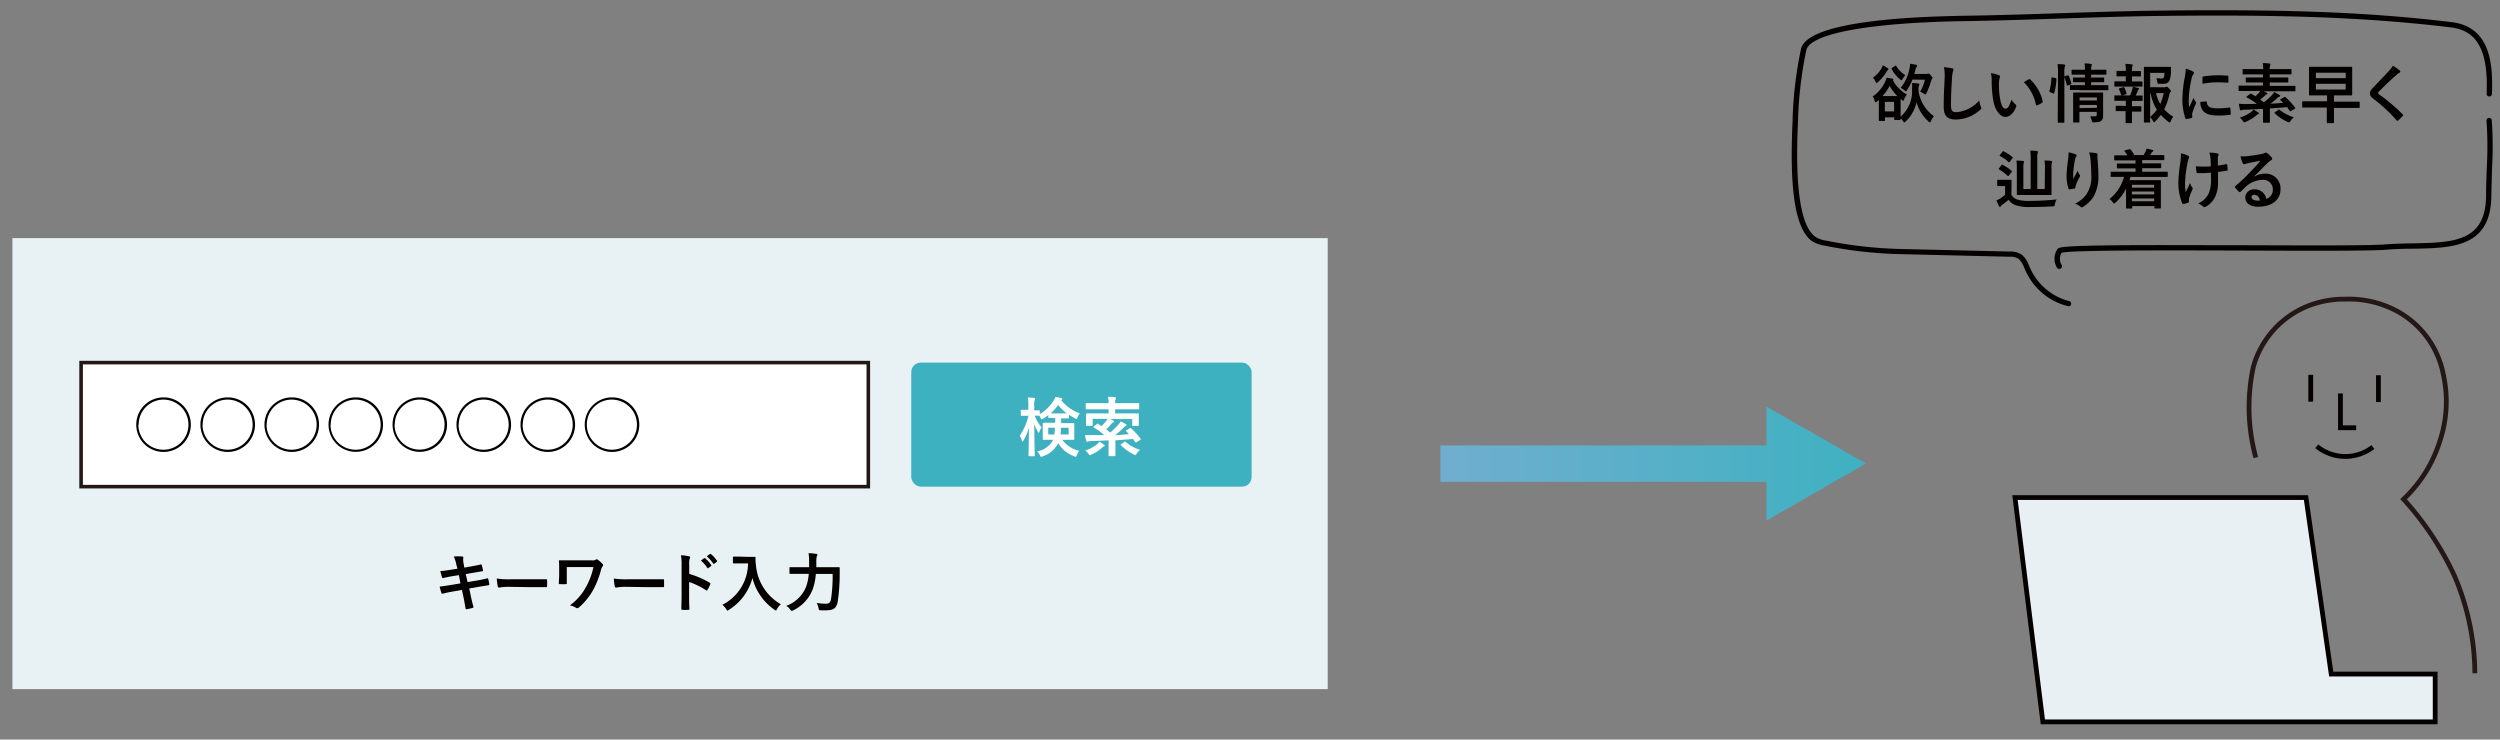 <svg id="レイヤー_1" data-name="レイヤー 1" xmlns="http://www.w3.org/2000/svg" xmlns:xlink="http://www.w3.org/1999/xlink" viewBox="0 0 524 155"><rect x="0" y="0" width="524" height="155" fill="#808080" stroke="none"/><defs><style>.cls-1{fill:#e8f1f3;}.cls-2,.cls-5{fill:#fff;}.cls-2,.cls-8{stroke:#231815;}.cls-2,.cls-7,.cls-8,.cls-9{stroke-miterlimit:10;}.cls-2{stroke-width:0.75px;}.cls-3{fill:#040000;}.cls-4{fill:#3db1c0;}.cls-6{fill:url(#名称未設定グラデーション_4);}.cls-7,.cls-8{fill:none;}.cls-7,.cls-9{stroke:#040000;}.cls-9{fill:#e9f0f3;}</style><linearGradient id="名称未設定グラデーション_4" x1="354.12" y1="97.17" x2="434.3" y2="97.17" gradientTransform="matrix(-1.11, 0, 0, 1, 784.96, 0)" gradientUnits="userSpaceOnUse"><stop offset="0" stop-color="#3eb1c1"/><stop offset="1" stop-color="#70aecf"/></linearGradient></defs><rect class="cls-1" x="2.6" y="49.91" width="275.69" height="94.53"/><rect class="cls-2" x="17" y="76" width="165" height="26"/><path class="cls-3" d="M40,89a5.72,5.72,0,1,1-5.71-5.71A5.7,5.7,0,0,1,40,89Zm-11,0a5.25,5.25,0,1,0,5.25-5.24A5.22,5.22,0,0,0,29.07,89Z"/><path class="cls-3" d="M53.45,89a5.72,5.72,0,1,1-5.72-5.71A5.7,5.7,0,0,1,53.45,89Zm-11,0a5.25,5.25,0,1,0,5.24-5.24A5.21,5.21,0,0,0,42.49,89Z"/><path class="cls-3" d="M66.87,89a5.72,5.72,0,1,1-5.72-5.71A5.71,5.71,0,0,1,66.87,89Zm-11,0a5.25,5.25,0,1,0,5.24-5.24A5.21,5.21,0,0,0,55.91,89Z"/><path class="cls-3" d="M80.28,89a5.71,5.71,0,1,1-5.71-5.71A5.7,5.7,0,0,1,80.28,89Zm-11,0a5.25,5.25,0,1,0,5.24-5.24A5.21,5.21,0,0,0,69.33,89Z"/><path class="cls-3" d="M93.7,89A5.71,5.71,0,1,1,88,83.29,5.7,5.7,0,0,1,93.7,89Zm-11,0A5.24,5.24,0,1,0,88,83.76,5.21,5.21,0,0,0,82.75,89Z"/><path class="cls-3" d="M107.12,89a5.72,5.72,0,1,1-5.71-5.71A5.7,5.7,0,0,1,107.12,89Zm-11,0a5.25,5.25,0,1,0,5.25-5.24A5.22,5.22,0,0,0,96.16,89Z"/><path class="cls-3" d="M120.54,89a5.72,5.72,0,1,1-5.71-5.71A5.7,5.7,0,0,1,120.54,89Zm-11,0a5.25,5.25,0,1,0,5.25-5.24A5.22,5.22,0,0,0,109.58,89Z"/><path class="cls-3" d="M134,89a5.72,5.72,0,1,1-5.72-5.71A5.7,5.7,0,0,1,134,89Zm-11,0a5.25,5.25,0,1,0,5.24-5.24A5.21,5.21,0,0,0,123,89Z"/><rect class="cls-4" x="191" y="76" width="71.34" height="26" rx="2"/><path class="cls-5" d="M215.31,87.15c-.87,0-1.14,0-1.22,0s-.13,0-.13-.16v-.94c0-.13,0-.15.13-.15s.35,0,1.22,0h.23v-.79a10.29,10.29,0,0,0-.1-1.8,11.12,11.12,0,0,1,1.28.1c.14,0,.23.06.23.14a.63.63,0,0,1-.08.29,3.59,3.59,0,0,0-.09,1.26V86c.68,0,.92,0,1,0s.15,0,.15.15v.66A8.84,8.84,0,0,0,220.81,84a3.92,3.92,0,0,0,.42-.81c.51.08.87.15,1.23.24.11,0,.18.07.18.18a.19.19,0,0,1-.11.17l-.12.1a9.08,9.08,0,0,0,3.92,2.77,2.45,2.45,0,0,0-.47.82c-.08.24-.14.34-.23.34a.85.85,0,0,1-.32-.12,13.55,13.55,0,0,1-1.26-.76v.61c0,.13,0,.15-.16.15s-.37,0-1.29,0h-.19c0,.33,0,.66,0,1h.91c1.21,0,1.62,0,1.7,0s.15,0,.15.15,0,.35,0,1v1.18c0,.66,0,.93,0,1s0,.16-.15.16-.49,0-1.7,0h-.66a6,6,0,0,0,3.56,2.31,3.05,3.05,0,0,0-.51.9c-.1.24-.15.35-.26.35a1,1,0,0,1-.32-.11,6.41,6.41,0,0,1-3.33-2.74,5.56,5.56,0,0,1-3.27,2.77,1.15,1.15,0,0,1-.31.08c-.12,0-.16-.1-.27-.34a2.45,2.45,0,0,0-.56-.79,4.67,4.67,0,0,0,3.35-2.43h-.33c-1.2,0-1.61,0-1.71,0s-.14,0-.14-.16,0-.35,0-1V89.76c0-.67,0-.94,0-1s0-.15.14-.15.51,0,1.71,0h.76v-1h-.06c-.86,0-1.14,0-1.22,0s-.17,0-.17-.15V87a9.08,9.08,0,0,1-1.06.74.83.83,0,0,1-.32.14c-.09,0-.13-.09-.25-.32a3.78,3.78,0,0,0-.26-.43h0l-.95,0a8.33,8.33,0,0,0,1.45,2.46,3.36,3.36,0,0,0-.46.86c0,.16-.1.26-.16.26s-.11-.07-.17-.2a8.56,8.56,0,0,1-.75-1.64c0,3.51.09,6.37.09,6.6s0,.15-.15.15h-1c-.15,0-.16,0-.16-.15s.08-2.78.09-5.84a10.17,10.17,0,0,1-1.13,2.69c-.08.14-.14.22-.2.22s-.11-.06-.15-.22a3.46,3.46,0,0,0-.45-1,12,12,0,0,0,1.84-4.21Zm4.4,2.5v1.41H221a13.76,13.76,0,0,0,.11-1.41Zm2.89-3c.49,0,.79,0,1,0a8.94,8.94,0,0,1-1.81-1.77,10.64,10.64,0,0,1-1.58,1.77c.18,0,.48,0,1,0Zm1.37,3h-1.59c0,.55,0,1-.1,1.41H224Z"/><path class="cls-5" d="M231.4,93.21c.12.08.15.13.15.21s-.08.15-.2.18a1.3,1.3,0,0,0-.43.31,8.81,8.81,0,0,1-2.19,1.39.82.82,0,0,1-.31.11c-.1,0-.16-.1-.3-.31a3,3,0,0,0-.65-.67,8.44,8.44,0,0,0,2.43-1.28,3.63,3.63,0,0,0,.54-.56A7.54,7.54,0,0,1,231.4,93.21Zm5.38-3.45c.14-.08.18-.08.28,0a14.62,14.62,0,0,1,2,2.2c.08.12.07.16-.08.26l-.76.47c-.17.09-.21.09-.27,0s-.31-.46-.47-.69c-1.12.12-2.39.21-3.69.29v2c0,.77,0,1.1,0,1.17s0,.15-.15.15h-1.14c-.13,0-.14,0-.14-.15s0-.4,0-1.17v-2c-1.26.07-2.53.12-3.69.15a1.65,1.65,0,0,0-.56.09.53.53,0,0,1-.23.08c-.09,0-.16-.08-.2-.2a8.81,8.81,0,0,1-.25-1.22c.56,0,1,0,1.4,0,.85,0,1.73,0,2.61,0a13.94,13.94,0,0,0-2.16-1.58c-.07,0-.1-.07-.1-.11s0-.06.11-.13l.62-.51c.12-.11.14-.11.28,0s.47.31.68.46a10.27,10.27,0,0,0,1-1.11,3.46,3.46,0,0,0,.26-.42h-3.11v1.33c0,.13,0,.14-.15.14h-1.09c-.13,0-.15,0-.15-.14s0-.26,0-1.29v-.39c0-.36,0-.55,0-.64s0-.15.15-.15.54,0,1.81,0h2.77v-.85h-2.92c-1.23,0-1.65,0-1.73,0s-.14,0-.14-.15v-1c0-.13,0-.15.14-.15s.5,0,1.73,0h2.92a5.94,5.94,0,0,0-.11-1.33c.48,0,1,0,1.43.1.14,0,.23.08.23.13a.65.65,0,0,1-.09.3,1.83,1.83,0,0,0-.08.8h3.15c1.23,0,1.65,0,1.73,0s.15,0,.15.15v1c0,.13,0,.15-.15.15s-.5,0-1.73,0h-3.15v.85h3c1.27,0,1.71,0,1.8,0s.15,0,.15.15,0,.28,0,.57v.47c0,1,0,1.21,0,1.29s0,.15-.15.15h-1.07c-.15,0-.16,0-.16-.15V87.83h-4.63c.27.12.5.24.62.31s.2.12.2.2-.05.13-.15.17a1.32,1.32,0,0,0-.4.33A15.66,15.66,0,0,1,231.87,90c.28.21.55.44.83.67A23,23,0,0,0,234.41,89a2.23,2.23,0,0,0,.45-.68,8,8,0,0,1,1.14.59c.11.07.15.12.15.19s-.07.14-.17.18a1.25,1.25,0,0,0-.43.31,17.79,17.79,0,0,1-1.8,1.6c1,0,2-.12,2.9-.19l-.59-.59c-.11-.09-.08-.13.06-.23Zm-1.13,2.86a.25.25,0,0,1,.17-.07s.06,0,.12.07a8.36,8.36,0,0,0,3,1.67,3.94,3.94,0,0,0-.68.77c-.15.23-.2.32-.31.32a.88.88,0,0,1-.31-.11,10.76,10.76,0,0,1-2.7-1.94c-.1-.1-.08-.14.06-.24Z"/><path class="cls-3" d="M95.64,118.32a6.25,6.25,0,0,0-.54-1.68,12.79,12.79,0,0,1,1.75,0c.17,0,.27.07.27.2a3.08,3.08,0,0,0,0,1l.2,1.13,1.1-.19c.77-.14,1.71-.3,2.4-.48a.16.16,0,0,1,.15.14,8.71,8.71,0,0,1,.27,1.16c0,.09-.07.13-.2.14l-2.24.38-1.18.21L98,122l2-.33c1-.17,1.61-.31,2.1-.45.18,0,.22,0,.23.15a6.5,6.5,0,0,1,.23,1.07.21.21,0,0,1-.2.23l-2.16.35-1.85.32.31,1.49c.19.9.41,1.76.59,2.43,0,.07-.06.11-.18.15a10.56,10.56,0,0,1-1.22.28c-.17,0-.25-.06-.27-.16-.09-.5-.24-1.44-.42-2.3l-.34-1.58-1.82.32c-.92.16-1.67.32-2.18.46a.21.21,0,0,1-.3-.15c-.14-.39-.27-.9-.38-1.33.82-.09,1.53-.2,2.49-.36l1.88-.31-.33-1.73-1.26.2c-.74.12-1.64.31-2,.41-.14,0-.2,0-.26-.14a11.26,11.26,0,0,1-.37-1.34c.72,0,1.46-.15,2.38-.29l1.22-.19Z"/><path class="cls-3" d="M106.63,123a10.67,10.67,0,0,0-2,.16.3.3,0,0,1-.31-.28,13.26,13.26,0,0,1-.2-1.62,17.69,17.69,0,0,0,2.9.16h4.32c1,0,2,0,3.08,0,.2,0,.24,0,.24.19a8.83,8.83,0,0,1,0,1.26c0,.16,0,.21-.24.2l-3,0Z"/><path class="cls-3" d="M118.8,120.59c0,.47,0,1.12,0,1.61,0,.21,0,.22-.24.24s-.8,0-1.18,0c-.17,0-.25,0-.25-.15,0-.54.07-1.14.07-1.7v-1.26c0-.78,0-1.25-.06-1.75,0-.08.07-.13.18-.13.59,0,1.43,0,2.24,0h4.52a1.31,1.31,0,0,0,.81-.15.31.31,0,0,1,.18-.08.41.41,0,0,1,.25.12,6.07,6.07,0,0,1,1,.89.4.4,0,0,1,.09.24.41.41,0,0,1-.12.26,2.13,2.13,0,0,0-.34.79,18.31,18.31,0,0,1-1.63,4.14,13.49,13.49,0,0,1-3,3.68.44.44,0,0,1-.32.14.44.44,0,0,1-.27-.09,4,4,0,0,0-1.28-.51,11.4,11.4,0,0,0,3.39-3.88,14.15,14.15,0,0,0,1.54-4.14H118.8Z"/><path class="cls-3" d="M131.15,123a11,11,0,0,0-2,.16c-.16,0-.26-.08-.3-.28a13.26,13.26,0,0,1-.2-1.62,17.63,17.63,0,0,0,2.89.16h4.32c1,0,2.05,0,3.09,0,.2,0,.24,0,.24.19,0,.4,0,.85,0,1.26,0,.16-.06.21-.24.2l-3,0Z"/><path class="cls-3" d="M144.46,120.29a18.68,18.68,0,0,1,4.26,1.83c.15.08.22.17.15.34a7.08,7.08,0,0,1-.58,1.17c0,.09-.1.15-.17.15a.23.23,0,0,1-.15-.07,15,15,0,0,0-3.53-1.72v3c0,.87,0,1.66.06,2.63,0,.16-.06.2-.24.2a8,8,0,0,1-1.2,0c-.19,0-.25,0-.25-.2,0-1,.05-1.79.05-2.64v-6.6a10.7,10.7,0,0,0-.13-2,9.57,9.57,0,0,1,1.67.22c.19,0,.26.12.26.22a.68.68,0,0,1-.11.31,3.66,3.66,0,0,0-.09,1.26Zm3.12-3.3c.07,0,.12,0,.2,0a6.26,6.26,0,0,1,1.28,1.43.15.15,0,0,1,0,.22l-.57.41a.13.13,0,0,1-.22,0,7.07,7.07,0,0,0-1.36-1.55Zm1.2-.87c.08-.05.12,0,.2,0a5.49,5.49,0,0,1,1.27,1.38.15.15,0,0,1,0,.24l-.54.41c-.1.09-.17,0-.22,0a6.76,6.76,0,0,0-1.35-1.54Z"/><path class="cls-3" d="M156.84,116.72c1,0,1.26,0,1.34,0s.18,0,.18.16a7.33,7.33,0,0,0,.08,1.49,10.45,10.45,0,0,0,5.22,8.28,4.11,4.11,0,0,0-.8,1c-.1.22-.16.31-.24.31a.73.73,0,0,1-.31-.17,11.56,11.56,0,0,1-4.6-6.65,11.27,11.27,0,0,1-4.93,6.68c-.16.09-.24.16-.31.16s-.15-.11-.28-.33a3.25,3.25,0,0,0-.79-.88,9.81,9.81,0,0,0,5.39-8.68h-1.66c-1,0-1.27,0-1.35,0s-.16,0-.16-.15v-1.13c0-.13,0-.14.16-.14s.38,0,1.35,0Z"/><path class="cls-3" d="M171,120.3a12.34,12.34,0,0,1-.67,3.24,8.16,8.16,0,0,1-4.05,4.38,1.2,1.2,0,0,1-.32.12c-.11,0-.18-.08-.33-.28a2.88,2.88,0,0,0-.84-.78,7,7,0,0,0,4.17-4,10.54,10.54,0,0,0,.56-2.7h-2.09c-1.29,0-1.73,0-1.8,0s-.16,0-.16-.15v-1.1c0-.13,0-.14.16-.14s.51,0,1.8,0h2.16c0-.39,0-.78,0-1.16a10.42,10.42,0,0,0-.12-1.79,15.08,15.08,0,0,1,1.59.15c.2,0,.26.09.26.19a.51.51,0,0,1-.12.33,4.16,4.16,0,0,0-.1,1.14c0,.36,0,.75,0,1.14H174c1.3,0,1.74,0,1.84,0s.16,0,.16.16c0,.4,0,.86,0,1.2a38.9,38.9,0,0,1-.42,5.89c-.24,1.29-.89,1.76-2.23,1.77a8.63,8.63,0,0,1-1.29,0c-.42,0-.42,0-.5-.48a3.13,3.13,0,0,0-.39-1.06,11.15,11.15,0,0,0,2,.17c.5,0,.85-.19,1-.9a32.23,32.23,0,0,0,.35-5.34Z"/><polygon class="cls-6" points="301.91 93.36 370.26 93.36 370.26 85.23 391.09 97.15 370.26 109.12 370.26 100.99 301.91 100.99 301.91 93.36"/><line class="cls-7" x1="484.33" y1="78.57" x2="484.33" y2="84.19"/><polyline class="cls-7" points="490.56 82.47 490.56 89.66 493.85 89.66"/><line class="cls-7" x1="498.52" y1="78.65" x2="498.52" y2="84.27"/><path class="cls-8" d="M472.82,95.9a40,40,0,0,1-.5-19.08,19.34,19.34,0,0,1,10.9-12.47,20.65,20.65,0,0,1,8.42-1.65,21.24,21.24,0,0,1,9.75,2,19.19,19.19,0,0,1,10.73,13.79,26.06,26.06,0,0,1-.74,14,28.23,28.23,0,0,1-7.6,12.14,63.31,63.31,0,0,1,6.52,8.5,62.51,62.51,0,0,1,4.13,7.51,52.5,52.5,0,0,1,4.3,20.48"/><path class="cls-7" d="M485.59,93.54a9.46,9.46,0,0,0,11.77.16"/><polygon class="cls-9" points="422.34 104.29 483.33 104.29 488.62 141.28 510.41 141.28 510.41 151.3 428.18 151.3 422.34 104.29"/><path class="cls-3" d="M431.6,56.37a.53.53,0,0,1-.46-.26,3.64,3.64,0,0,1,.11-3.91c.27-.35.52-.69,13.36-.8,7.45-.06,17.08,0,26.38,0,13.23.05,25.73.09,28.94-.17,1.91-.15,3.85-.19,5.73-.22,8.52-.17,15.24-.3,15.42-9.79,0-2.58.11-4.59.16-6.37a75.13,75.13,0,0,0-.07-9.55.57.57,0,0,1,.51-.6.55.55,0,0,1,.59.51,77,77,0,0,1,.08,9.67c-.06,1.78-.12,3.79-.17,6.36C522,51.81,514.07,52,505.68,52.13c-1.86,0-3.78.07-5.66.22-3.26.26-15.78.22-29,.17-16.49-.05-36.95-.12-38.92.46a2.52,2.52,0,0,0,0,2.52.56.56,0,0,1-.16.78A.55.55,0,0,1,431.6,56.37Z"/><path class="cls-3" d="M433.54,64.17h-.11a13.24,13.24,0,0,1-9-7.71c-.06-.12-.11-.25-.17-.37a4.78,4.78,0,0,0-1.1-1.79,3.19,3.19,0,0,0-2-.49L398,53.26a89.7,89.7,0,0,1-15.47-1.76,6.8,6.8,0,0,1-2.79-1c-4.42-3.25-4.47-15.36-4-25.55l0-.38a83.76,83.76,0,0,1,1.74-14.27c1.18-5.38,19.47-6.78,34.61-7,6.56-.1,13.23-.32,19.68-.53,7.19-.24,14.62-.49,21.94-.56,22.22-.23,40.95.09,60.18,2.43,8,1,8.68,8.56,8.42,15.05a.57.57,0,0,1-.58.54.56.56,0,0,1-.53-.58c.37-8.94-1.93-13.23-7.44-13.9-19.17-2.33-37.87-2.65-60-2.42-7.31.07-14.73.32-21.92.56-6.45.21-13.12.43-19.69.53-20.24.3-32.78,2.59-33.56,6.13a84.38,84.38,0,0,0-1.71,14.06V25c-.26,5.82-.94,21.28,3.57,24.6a5.52,5.52,0,0,0,2.35.84,88.5,88.5,0,0,0,15.29,1.74l23.08.54a4.26,4.26,0,0,1,2.7.74,5.63,5.63,0,0,1,1.41,2.2l.16.36a12.3,12.3,0,0,0,8.23,7.08.56.56,0,0,1-.11,1.11Z"/><path class="cls-3" d="M398.34,25c0,.13,0,.15-.15.15h-1c-.13,0-.15,0-.15-.15v-.4h-1.95v.6c0,.14,0,.15-.15.15h-1c-.13,0-.14,0-.14-.15s0-.43,0-2.32V21.82c0-.38,0-.66,0-.89-.12.12-.26.23-.39.34a.62.62,0,0,1-.3.16c-.08,0-.13-.08-.18-.3a2.47,2.47,0,0,0-.41-.92,7.41,7.41,0,0,0,2.57-3,3.76,3.76,0,0,0,.33-.91c.44.05.91.13,1.25.2.11,0,.17.06.17.15a.18.18,0,0,1-.09.17l0,0a7.54,7.54,0,0,0,2.94,3,3.75,3.75,0,0,0-.58,1c-.08.2-.13.3-.22.3s-.13-.07-.26-.18l-.26-.2v3.7a7,7,0,0,0,2.4-5.58,11.8,11.8,0,0,0,0-1.47c.47,0,.86.05,1.33.12.14,0,.2.07.2.15a.61.61,0,0,1-.07.28,1.81,1.81,0,0,0-.11.59c0,.2,0,.33,0,.43a7.75,7.75,0,0,0,3.24,5.4,3.26,3.26,0,0,0-.63,1c-.09.2-.14.28-.24.28s-.15-.06-.28-.18a8.85,8.85,0,0,1-2.52-4,7.73,7.73,0,0,1-2.26,4c-.13.12-.21.19-.28.19s-.16-.1-.28-.28a2.22,2.22,0,0,0-.41-.49Zm-2.66-10.7c.11.08.14.13.14.21s-.06.14-.14.19a1.28,1.28,0,0,0-.3.42,9.87,9.87,0,0,1-1.76,2.1c-.14.12-.23.18-.3.18s-.14-.08-.21-.26a3,3,0,0,0-.54-.87,5.9,5.9,0,0,0,1.71-1.8,4.2,4.2,0,0,0,.36-.78A5.39,5.39,0,0,1,395.68,14.32Zm2,5.83A9.61,9.61,0,0,1,396.07,18a10.64,10.64,0,0,1-1.5,2.14Zm-2.61,1.22v2H397v-2Zm2.13-7.54a.26.26,0,0,1,.15-.06s.08,0,.12.11a5.62,5.62,0,0,0,1.89,1.9,4.75,4.75,0,0,0-.59.8c-.1.17-.14.25-.22.25s-.14-.06-.3-.18a6.82,6.82,0,0,1-1.75-2.17c-.07-.12-.05-.16.1-.26Zm3.65,2.86a11,11,0,0,1-1.14,2.21c-.11.18-.18.27-.24.27s-.15-.08-.31-.21a3.13,3.13,0,0,0-.79-.52,9,9,0,0,0,1.87-4.11,5.74,5.74,0,0,0,.12-.95,9.77,9.77,0,0,1,1.25.23c.15.05.22.09.22.18a.37.37,0,0,1-.12.26,1.17,1.17,0,0,0-.22.56l-.24.9h2.45a.67.67,0,0,0,.27,0,.43.43,0,0,1,.2-.07c.1,0,.21,0,.51.36s.38.43.38.51a.34.34,0,0,1-.1.22.9.9,0,0,0-.17.39,19.76,19.76,0,0,1-1,2.64c-.09.19-.14.27-.22.27a.6.6,0,0,1-.29-.16,3.76,3.76,0,0,0-.82-.42,9,9,0,0,0,1-2.51Z"/><path class="cls-3" d="M409.13,14.32c.23,0,.32.12.32.25a1.45,1.45,0,0,1-.13.45,7.79,7.79,0,0,0-.19,1.63c-.14,2.07-.2,3.43-.2,5.19,0,1.36.16,1.67,1.23,1.67a7.12,7.12,0,0,0,4.7-2.47,4.65,4.65,0,0,0,.3,1.27.85.85,0,0,1,.11.32c0,.12,0,.23-.27.42a7.65,7.65,0,0,1-5.08,2c-1.72,0-2.52-.68-2.52-2.74,0-2.25.12-4.18.19-5.79a9.2,9.2,0,0,0-.14-2.45A12.27,12.27,0,0,1,409.13,14.32Z"/><path class="cls-3" d="M419,15.78a.31.31,0,0,1,.21.24,1.33,1.33,0,0,1-.1.38,5.42,5.42,0,0,0-.13,1.31,16.5,16.5,0,0,0,.25,3.06c.18,1.06.53,2,1.1,2s.76-.47,1.28-1.86a5.35,5.35,0,0,0,.86,1,.43.43,0,0,1,.1.5c-.51,1.36-1.34,2.09-2.28,2.09s-2.15-1.24-2.51-3.5a23.79,23.79,0,0,1-.32-3.91,7.34,7.34,0,0,0-.16-1.75A5.82,5.82,0,0,1,419,15.78Zm6.22.84a.65.65,0,0,1,.15-.05c.05,0,.09,0,.15.08a8.9,8.9,0,0,1,2.63,4.59c0,.17,0,.23-.15.29a4.55,4.55,0,0,1-1,.54c-.16.05-.25,0-.28-.15a9.05,9.05,0,0,0-2.51-4.68C424.69,16.92,425,16.73,425.24,16.62Z"/><path class="cls-3" d="M430.83,16.37c.17,0,.2.07.19.21a11.85,11.85,0,0,1-.46,2.94c0,.14-.07.12-.22.06l-.64-.27c-.17-.07-.19-.14-.15-.27a10.92,10.92,0,0,0,.43-2.72c0-.14,0-.12.22-.08Zm.53-.93a12.81,12.81,0,0,0-.1-2c.51,0,.94,0,1.38.09.13,0,.21.07.21.14a.7.7,0,0,1-.06.27,5,5,0,0,0-.1,1.48v7.8c0,1.51,0,2.28,0,2.34s0,.17-.15.17h-1.09c-.13,0-.14,0-.14-.17s0-.83,0-2.33Zm2,.35c.15,0,.19,0,.24.08a9.46,9.46,0,0,1,.55,1.6c0,.13,0,.16-.15.23l-.56.2c-.17.07-.22.07-.24-.08a10.67,10.67,0,0,0-.5-1.62c-.05-.15,0-.18.14-.23Zm2.45,3.06H434c-.13,0-.15,0-.15-.14V18c0-.13,0-.15.15-.15s.52,0,1.82,0H437v-.62h-.67c-1.21,0-1.6,0-1.69,0s-.15,0-.15-.16v-.67c0-.13,0-.15.15-.15s.48,0,1.69,0H437v-.6h-.89c-1.26,0-1.68,0-1.77,0s-.14,0-.14-.15v-.72c0-.15,0-.16.14-.16s.51,0,1.77,0H437c0-.47,0-.85-.09-1.32.49,0,.87,0,1.32.1.15,0,.22.08.22.13a1.79,1.79,0,0,1-.09.35,2.83,2.83,0,0,0-.06.74h1.29c1.25,0,1.68,0,1.76,0s.16,0,.16.16v.72c0,.14,0,.15-.16.15s-.51,0-1.76,0h-1.29v.6h.91c1.2,0,1.6,0,1.68,0s.15,0,.15.15v.67c0,.15,0,.16-.15.16s-.48,0-1.68,0h-.91v.62h1.66c1.29,0,1.75,0,1.82,0s.14,0,.14.15v.77c0,.14,0,.14-.14.14h-5.91Zm5,3.46c0,.67,0,1.45,0,1.87a1.39,1.39,0,0,1-.35,1.12c-.23.2-.55.31-1.53.34-.41,0-.43,0-.52-.42a2.88,2.88,0,0,0-.31-.83c.31,0,.67,0,.91,0,.39,0,.47-.13.47-.4v-.54h-3.63v.62c0,.94,0,1.38,0,1.45s0,.16-.16.16h-1c-.15,0-.16,0-.16-.16s0-.47,0-1.42V21c0-.94,0-1.37,0-1.45s0-.16.16-.16.48,0,1.66,0H439c1.18,0,1.57,0,1.66,0s.15,0,.15.16,0,.58,0,1.57Zm-4.93-1.88v.63h3.63v-.63Zm3.63,2.18V22h-3.63v.66Z"/><path class="cls-3" d="M445.57,17.07V16h-.36c-1,0-1.37,0-1.45,0s-.14,0-.14-.14V15c0-.12,0-.13.14-.13s.42,0,1.45,0h.36v0a8.65,8.65,0,0,0-.09-1.48,12.28,12.28,0,0,1,1.33.1c.15,0,.21.06.21.13a.53.53,0,0,1-.08.24,1.6,1.6,0,0,0-.08.67v.36h.3c1,0,1.36,0,1.45,0s.13,0,.13.13v.85c0,.13,0,.14-.13.14s-.42,0-1.45,0h-.3v1.06h.46c1.15,0,1.51,0,1.59,0s.15,0,.15.16V18c0,.14,0,.15-.15.15s-.44,0-1.59,0H444.9c-1.12,0-1.5,0-1.57,0s-.16,0-.16-.15V17.2c0-.15,0-.16.16-.16s.45,0,1.57,0Zm0,5.16v-1.1h-.68c-1.13,0-1.5,0-1.57,0s-.15,0-.15-.16v-.83c0-.14,0-.15.15-.15s.44,0,1.57,0h1.58c.16-.38.31-.79.43-1.18a3.53,3.53,0,0,0,.14-.63c.37.07.77.17,1.12.27.14,0,.19.08.19.15a.2.2,0,0,1-.09.16.64.64,0,0,0-.18.26,9.49,9.49,0,0,1-.43,1c.89,0,1.21,0,1.29,0s.15,0,.15.15V21c0,.14,0,.16-.15.16s-.44,0-1.58,0h-.5v1.1h.36c1,0,1.39,0,1.47,0s.14,0,.14.15v.83c0,.14,0,.15-.14.15s-.42,0-1.47,0h-.36v.88c0,.89,0,1.32,0,1.39s0,.15-.15.15h-1.05c-.13,0-.14,0-.14-.15s0-.5,0-1.39V23.3h-.44c-1.05,0-1.39,0-1.47,0s-.15,0-.15-.15v-.83c0-.13,0-.15.15-.15s.42,0,1.47,0ZM444.88,20l-.15,0c-.07,0-.12-.06-.15-.15a7.8,7.8,0,0,0-.43-1.14c-.07-.15,0-.16.12-.21l.74-.23c.15,0,.19,0,.24.09a6.62,6.62,0,0,1,.46,1.17c0,.13,0,.17-.14.23Zm8.67-1.7a.74.74,0,0,0,.38-.06.35.35,0,0,1,.2-.05c.08,0,.19,0,.51.36s.38.43.38.53a.29.29,0,0,1-.1.22,1.05,1.05,0,0,0-.23.51,12.15,12.15,0,0,1-1.08,3.1,8.6,8.6,0,0,0,1.92,1.56,3.12,3.12,0,0,0-.53.91c-.09.2-.14.29-.23.29a.65.65,0,0,1-.26-.14,11.91,11.91,0,0,1-1.61-1.45,11.82,11.82,0,0,1-1.14,1.35c-.14.12-.2.19-.27.19s-.14-.09-.24-.28a3.37,3.37,0,0,0-.58-.79c0,.63,0,1,0,1s0,.14-.15.14h-1c-.15,0-.16,0-.16-.14s0-1,0-2.8V17c0-1.84,0-2.75,0-2.85s0-.14.16-.14.6,0,1.66,0h2.16c1.07,0,1.43,0,1.52,0s.18,0,.17.17,0,.46,0,.68a5.46,5.46,0,0,1-.3,2c-.25.52-.63.71-1.46.71-.23,0-.47,0-.71,0s-.32,0-.37-.35a4.75,4.75,0,0,0-.22-.85,8.28,8.28,0,0,0,1.05.08c.35,0,.48-.08.56-.35a3,3,0,0,0,.09-.83h-3v3Zm-2.88,6.21A9.42,9.42,0,0,0,452.08,23a10,10,0,0,1-1.32-3.48h-.09Zm1.22-5a8.89,8.89,0,0,0,.9,2.29,10.6,10.6,0,0,0,.72-2.29Z"/><path class="cls-3" d="M459.54,14.93c.23.13.31.21.31.33s0,.13-.2.4a3,3,0,0,0-.32.95,21.44,21.44,0,0,0-.57,4.33,13.72,13.72,0,0,0,.08,1.57c.29-.61.53-1.06.92-2a3.22,3.22,0,0,0,.47.85.56.56,0,0,1,.09.2.35.35,0,0,1-.07.21,13,13,0,0,0-.76,2,1.43,1.43,0,0,0,0,.42c0,.16,0,.26,0,.37s-.05.15-.17.18a7.15,7.15,0,0,1-1.1.21c-.09,0-.15-.05-.17-.15a12.43,12.43,0,0,1-.62-4,25.49,25.49,0,0,1,.46-4.4,11.31,11.31,0,0,0,.24-2A6.24,6.24,0,0,1,459.54,14.93Zm2.87,6.32c.11,0,.14.06.14.2.08.93.72,1.26,2.18,1.26a18.64,18.64,0,0,0,2.56-.17c.14,0,.17,0,.19.17a10.23,10.23,0,0,1,.08,1.16c0,.16,0,.17-.23.2a17.43,17.43,0,0,1-2.18.15c-2,0-2.91-.33-3.49-1.12a3,3,0,0,1-.47-1.74Zm-.75-5c0-.17,0-.21.19-.23a21,21,0,0,1,2.91-.24,18.66,18.66,0,0,1,2,.08c.29,0,.31,0,.31.17,0,.4,0,.77,0,1.14,0,.12-.06.18-.18.16-.8-.05-1.5-.08-2.18-.08a16.33,16.33,0,0,0-3.05.31C461.63,16.8,461.63,16.46,461.66,16.24Z"/><path class="cls-3" d="M478.75,20.37c.15-.08.18-.08.29,0a13.81,13.81,0,0,1,2,2.19c.08.12.07.16-.08.25l-.76.45c-.18.1-.2.1-.27,0-.18-.28-.36-.55-.55-.81-1.09.1-2.34.2-3.61.28v1.55c0,.85,0,1.24,0,1.3s0,.15-.15.15h-1.14c-.13,0-.15,0-.15-.15s0-.45,0-1.3V22.82c-1.34.07-2.68.14-3.9.18a1.28,1.28,0,0,0-.51.08.46.46,0,0,1-.22.06.21.21,0,0,1-.2-.18,8.78,8.78,0,0,1-.25-1.2c.56,0,1,.06,1.4.06l2.39-.06a15,15,0,0,0-2.1-1.33c-.07,0-.1-.06-.1-.09s0-.08.11-.13l.67-.53c.12-.09.16-.09.27,0l.83.48a6.44,6.44,0,0,0,.76-.71,2.48,2.48,0,0,0,.27-.38h-2.71c-1.19,0-1.61,0-1.69,0s-.14,0-.14-.15v-.82c0-.14,0-.16.14-.16s.5,0,1.69,0h3.28v-.66h-1.61c-1.29,0-1.75,0-1.83,0s-.16,0-.16-.15v-.75c0-.13,0-.15.16-.15s.54,0,1.83,0h1.61v-.64H472c-1.29,0-1.72,0-1.8,0s-.15,0-.15-.15v-.83c0-.13,0-.14.15-.14s.51,0,1.8,0h2.36a5.54,5.54,0,0,0-.1-1.24c.48,0,.95,0,1.42.09.14,0,.2.08.2.13a.75.75,0,0,1-.06.29,1.68,1.68,0,0,0-.08.73h2.6c1.29,0,1.73,0,1.81,0s.15,0,.15.14v.83c0,.14,0,.15-.15.15s-.52,0-1.81,0h-2.6v.64h1.9c1.29,0,1.74,0,1.83,0s.16,0,.16.15v.75c0,.14,0,.15-.16.15s-.54,0-1.83,0h-1.9V18h3.54c1.19,0,1.61,0,1.69,0s.15,0,.15.16v.82c0,.14,0,.15-.15.15s-.5,0-1.69,0h-4.8c.22.11.44.2.61.3s.16.12.16.19-.06.13-.16.17a1.24,1.24,0,0,0-.41.29c-.27.25-.59.53-.94.8.25.18.51.37.76.57a15,15,0,0,0,1.67-1.49,2.47,2.47,0,0,0,.49-.67,11,11,0,0,1,1.13.62.25.25,0,0,1,.15.19c0,.09-.1.15-.19.19a.94.94,0,0,0-.43.26,14.44,14.44,0,0,1-1.44,1.17c.94,0,1.86-.11,2.66-.17L478,21c-.12-.12-.08-.16.08-.25Zm-5.4,3.22c.11.08.13.12.13.2s-.09.13-.18.16a2,2,0,0,0-.45.29,8.39,8.39,0,0,1-2.13,1.29,1,1,0,0,1-.32.11c-.11,0-.16-.08-.31-.3a3.21,3.21,0,0,0-.63-.68,8.65,8.65,0,0,0,2.32-1.14,3.14,3.14,0,0,0,.54-.55A9.36,9.36,0,0,1,473.35,23.59Zm4.2-.57c.16-.1.17-.12.28,0a8.11,8.11,0,0,0,2.95,1.55,3.43,3.43,0,0,0-.67.77c-.15.22-.2.3-.32.3a1.3,1.3,0,0,1-.31-.09,9.24,9.24,0,0,1-2.7-1.82c-.1-.1-.08-.12.06-.22Z"/><path class="cls-3" d="M484.34,22.54c-1.18,0-1.58,0-1.66,0s-.14,0-.14-.15v-1c0-.14,0-.16.14-.16s.48,0,1.66,0h3.41V20H486c-1.31,0-1.78,0-1.88,0s-.15,0-.15-.15,0-.51,0-1.42V15.56c0-.92,0-1.32,0-1.42s0-.14.15-.14.57,0,1.88,0h5c1.31,0,1.78,0,1.88,0s.14,0,.14.14,0,.5,0,1.42v2.86c0,.91,0,1.34,0,1.42s0,.15-.14.15-.57,0-1.88,0H489.2v1.32h3.59c1.18,0,1.58,0,1.66,0s.14,0,.14.16v1c0,.13,0,.15-.14.15s-.48,0-1.66,0H489.2v1.22c0,1.26,0,1.74,0,1.82s0,.15-.14.15h-1.21c-.14,0-.15,0-.15-.15s0-.56,0-1.82V22.54Zm1.07-7.3v1.14h6.25V15.24Zm6.25,2.32h-6.25v1.2h6.25Z"/><path class="cls-3" d="M503,14.79a.34.34,0,0,1,.1.21.27.27,0,0,1-.19.26,2.48,2.48,0,0,0-.64.47c-1.15,1-2.63,2.41-3.66,3.48-.12.15-.17.23-.17.3s.05.15.17.24a37.83,37.83,0,0,1,5,4.22.38.38,0,0,1,.09.18c0,.05,0,.09-.09.16-.31.34-.7.72-.93.93-.08.06-.13.1-.18.1s-.1,0-.17-.12a33.14,33.14,0,0,0-4.88-4.53c-.51-.39-.71-.69-.71-1.13s.24-.74.66-1.18c1.14-1.23,2.25-2.35,3.41-3.61a4,4,0,0,0,.72-1A11.35,11.35,0,0,1,503,14.79Z"/><path class="cls-3" d="M421.59,40.82a2.22,2.22,0,0,0,1.22,1,8,8,0,0,0,2.55.29,56.18,56.18,0,0,0,5.72-.31,2.67,2.67,0,0,0-.37,1c-.07.43-.07.43-.48.46-1.72.09-3.26.13-4.66.13a8.89,8.89,0,0,1-3.2-.42A2.86,2.86,0,0,1,421,41.87c-.42.36-.86.71-1.33,1.06a.91.91,0,0,0-.28.28c-.06.09-.11.15-.2.15a.26.26,0,0,1-.2-.16,12.87,12.87,0,0,1-.53-1.2c.33-.16.54-.25.81-.41a8.63,8.63,0,0,0,1-.77V39h-.59c-.67,0-.84,0-.91,0s-.15,0-.15-.16v-1c0-.14,0-.16.15-.16s.24,0,.91,0h.8c.69,0,.89,0,1,0s.14,0,.14.16,0,.37,0,1Zm-2.11-6.18c.12-.14.15-.15.28-.08a9.88,9.88,0,0,1,1.87,1.23.17.17,0,0,1,.08.12s0,.08-.08.16l-.55.7c-.12.16-.19.16-.3.07A9.48,9.48,0,0,0,419,35.51c-.11-.07-.11-.09,0-.23Zm.24-2.83c.11-.15.15-.15.28-.08a9.15,9.15,0,0,1,1.8,1.18c.11.08.11.11,0,.24l-.53.74c-.11.14-.15.17-.27.08a7.83,7.83,0,0,0-1.79-1.26c-.12-.07-.12-.1,0-.24Zm8.9,3.47a7.41,7.41,0,0,0-.1-1.63c.52,0,1,0,1.42.09.12,0,.19.07.19.16a.79.79,0,0,1-.08.3,4.17,4.17,0,0,0-.05,1v3.8c0,1.09,0,1.65,0,1.73s0,.14-.14.14-.53,0-1.79,0h-3.42c-1.24,0-1.69,0-1.78,0s-.14,0-.14-.14,0-.64,0-1.73V35.31a11.38,11.38,0,0,0-.08-1.65,12.64,12.64,0,0,1,1.39.09c.14,0,.2.08.2.15a1.21,1.21,0,0,1-.09.34,4.54,4.54,0,0,0-.05,1v4.38h1.53V33.23a9.49,9.49,0,0,0-.1-1.65c.52,0,1,0,1.42.09.12,0,.2.07.2.15a1.56,1.56,0,0,1-.09.34,5.77,5.77,0,0,0-.05,1v6.46h1.57Z"/><path class="cls-3" d="M435,32.34c.18.07.26.15.26.27a.32.32,0,0,1-.1.22,1.52,1.52,0,0,0-.24.63c-.19.91-.29,1.86-.37,2.56a12.14,12.14,0,0,0,0,1.48l.94-1.72a2.83,2.83,0,0,0,.41.87.29.29,0,0,1,.08.21.63.63,0,0,1-.13.34,9.84,9.84,0,0,0-.79,1.72,1.51,1.51,0,0,0-.07.4.18.18,0,0,1-.18.21c-.16,0-.73.12-1.07.16-.09,0-.16-.08-.19-.17a8.74,8.74,0,0,1-.4-2.72,29.21,29.21,0,0,1,.32-3.34,11.31,11.31,0,0,0,.11-1.53A7.15,7.15,0,0,1,435,32.34Zm4.36-.22c.27.06.3.13.27.36a4.29,4.29,0,0,0,0,.62c.1,1.27.19,2.49.19,3.46a8.81,8.81,0,0,1-1,4.65,7.47,7.47,0,0,1-2.21,2.16.44.44,0,0,1-.27.09.41.41,0,0,1-.28-.14,3.07,3.07,0,0,0-1.14-.62,6.61,6.61,0,0,0,2.28-1.8,6.45,6.45,0,0,0,1.13-4.28c0-.95-.07-2.34-.17-3.2a5.82,5.82,0,0,0-.28-1.46A7.11,7.11,0,0,1,439.39,32.12Z"/><path class="cls-3" d="M444.21,37.07c-1.19,0-1.59,0-1.67,0s-.15,0-.15-.15v-.79c0-.13,0-.14.15-.14s.48,0,1.67,0h3.4v-.69H445.7c-1.31,0-1.77,0-1.85,0s-.15,0-.15-.15v-.72c0-.13,0-.15.15-.15s.54,0,1.85,0h1.91v-.66h-2.53c-1.28,0-1.71,0-1.79,0s-.15,0-.15-.15v-.78c0-.13,0-.14.15-.14s.51,0,1.79,0h.81a7.05,7.05,0,0,0-.58-.83c-.09-.12-.11-.15.08-.2l.85-.24c.14,0,.17-.07.26,0a6.54,6.54,0,0,1,.86,1.22h1.95c.13-.21.24-.45.39-.73a3.73,3.73,0,0,0,.21-.62,11.25,11.25,0,0,1,1.24.29c.12,0,.18.07.18.16a.21.21,0,0,1-.14.19,1,1,0,0,0-.25.28c-.08.15-.17.29-.26.43h1c1.27,0,1.71,0,1.79,0s.16,0,.16.14v.78c0,.14,0,.15-.16.15s-.52,0-1.79,0H449v.66h2c1.31,0,1.77,0,1.85,0s.13,0,.13.15v.72c0,.14,0,.15-.13.15s-.54,0-1.85,0h-2V36h3.54c1.18,0,1.6,0,1.68,0s.14,0,.14.14v.79c0,.14,0,.15-.14.15s-.5,0-1.68,0h-6c-.06.22-.12.45-.19.67h4.52c1.21,0,1.82,0,1.9,0s.15,0,.15.16,0,.48,0,1.78V41c0,2.07,0,2.46,0,2.52s0,.17-.15.17h-1.07c-.12,0-.13,0-.13-.17v-.33h-4.66v.37c0,.14,0,.15-.14.15h-1c-.14,0-.15,0-.15-.15s0-.53,0-2.64V39.53a9.71,9.71,0,0,1-2.18,2.91c-.16.14-.24.22-.32.22s-.13-.08-.27-.26a3,3,0,0,0-.71-.68,8.93,8.93,0,0,0,3.06-4.65Zm2.64,1.67v.59h4.66v-.59Zm4.66,2v-.59h-4.66v.59Zm0,1.44V41.6h-4.66v.59Z"/><path class="cls-3" d="M458.78,42.28c0,.1,0,.14-.17.19a3.05,3.05,0,0,1-.93.28c-.16,0-.22,0-.3-.17a11.44,11.44,0,0,1-.8-4.16,31,31,0,0,1,.41-4.29,14.7,14.7,0,0,0,.14-2,6.39,6.39,0,0,1,1.41.47c.22.11.3.2.3.29a.47.47,0,0,1-.08.27,8.25,8.25,0,0,0-.26,1,25.39,25.39,0,0,0-.51,4,11.12,11.12,0,0,0,.14,2.12c.33-.71.57-1.17.9-1.92a3.52,3.52,0,0,0,.44.9.39.39,0,0,1,.12.25,1.06,1.06,0,0,1-.16.45,10.88,10.88,0,0,0-.61,1.63,2.35,2.35,0,0,0,0,.35Zm4.64-6.07c-.71,0-1.22.08-1.61.08h-1.12c-.19,0-.3-.07-.31-.22s-.08-.63-.15-1.22a15.55,15.55,0,0,0,1.67.07c.37,0,1,0,1.48-.05,0-.67,0-1.28-.08-1.79a4.2,4.2,0,0,0-.22-1.1,8.66,8.66,0,0,1,1.73.19q.21.06.21.21a.54.54,0,0,1-.09.27,1.66,1.66,0,0,0-.07.57v1.49c.58-.09,1.15-.18,1.72-.3.16,0,.22,0,.24.12.05.34.08.66.1,1,0,.17-.05.22-.17.24-.64.12-1.23.2-1.85.27v2.06a6.88,6.88,0,0,1-.59,3.11,4.64,4.64,0,0,1-1.91,2.08.58.58,0,0,1-.34.12.28.28,0,0,1-.27-.12,4.36,4.36,0,0,0-1.05-.65A4.35,4.35,0,0,0,463,40.42a7.4,7.4,0,0,0,.42-3Z"/><path class="cls-3" d="M472.55,37a4,4,0,0,1,2.13-.6A3.11,3.11,0,0,1,478,39.65c0,2.24-1.81,3.68-4.68,3.68-1.69,0-2.71-.73-2.71-2a1.78,1.78,0,0,1,1.89-1.64,2.44,2.44,0,0,1,2.52,2,2,2,0,0,0,1.37-2,2,2,0,0,0-2.11-2A5.44,5.44,0,0,0,470.86,39c-.39.35-.76.73-1.17,1.14-.09.09-.16.14-.23.14a.34.34,0,0,1-.2-.12,6.47,6.47,0,0,1-.79-.87c-.08-.1,0-.2.07-.31a31.59,31.59,0,0,0,3.18-3c.83-.86,1.46-1.53,2.08-2.29-.81.14-1.76.33-2.59.51a3.74,3.74,0,0,0-.56.16,1.47,1.47,0,0,1-.27.06.3.3,0,0,1-.3-.22,6.72,6.72,0,0,1-.47-1.45,6.54,6.54,0,0,0,1.25,0c.82-.08,2-.25,3.05-.45a4.26,4.26,0,0,0,.73-.2.73.73,0,0,1,.26-.11.49.49,0,0,1,.31.11,4.6,4.6,0,0,1,.89.86.45.45,0,0,1,.15.32.36.36,0,0,1-.23.32,2.41,2.41,0,0,0-.59.43c-1,.95-1.87,1.89-2.89,2.87Zm0,3.82c-.39,0-.64.23-.64.51s.36.7,1.17.7a2.9,2.9,0,0,0,.61,0C473.53,41.28,473.13,40.86,472.56,40.86Z"/></svg>